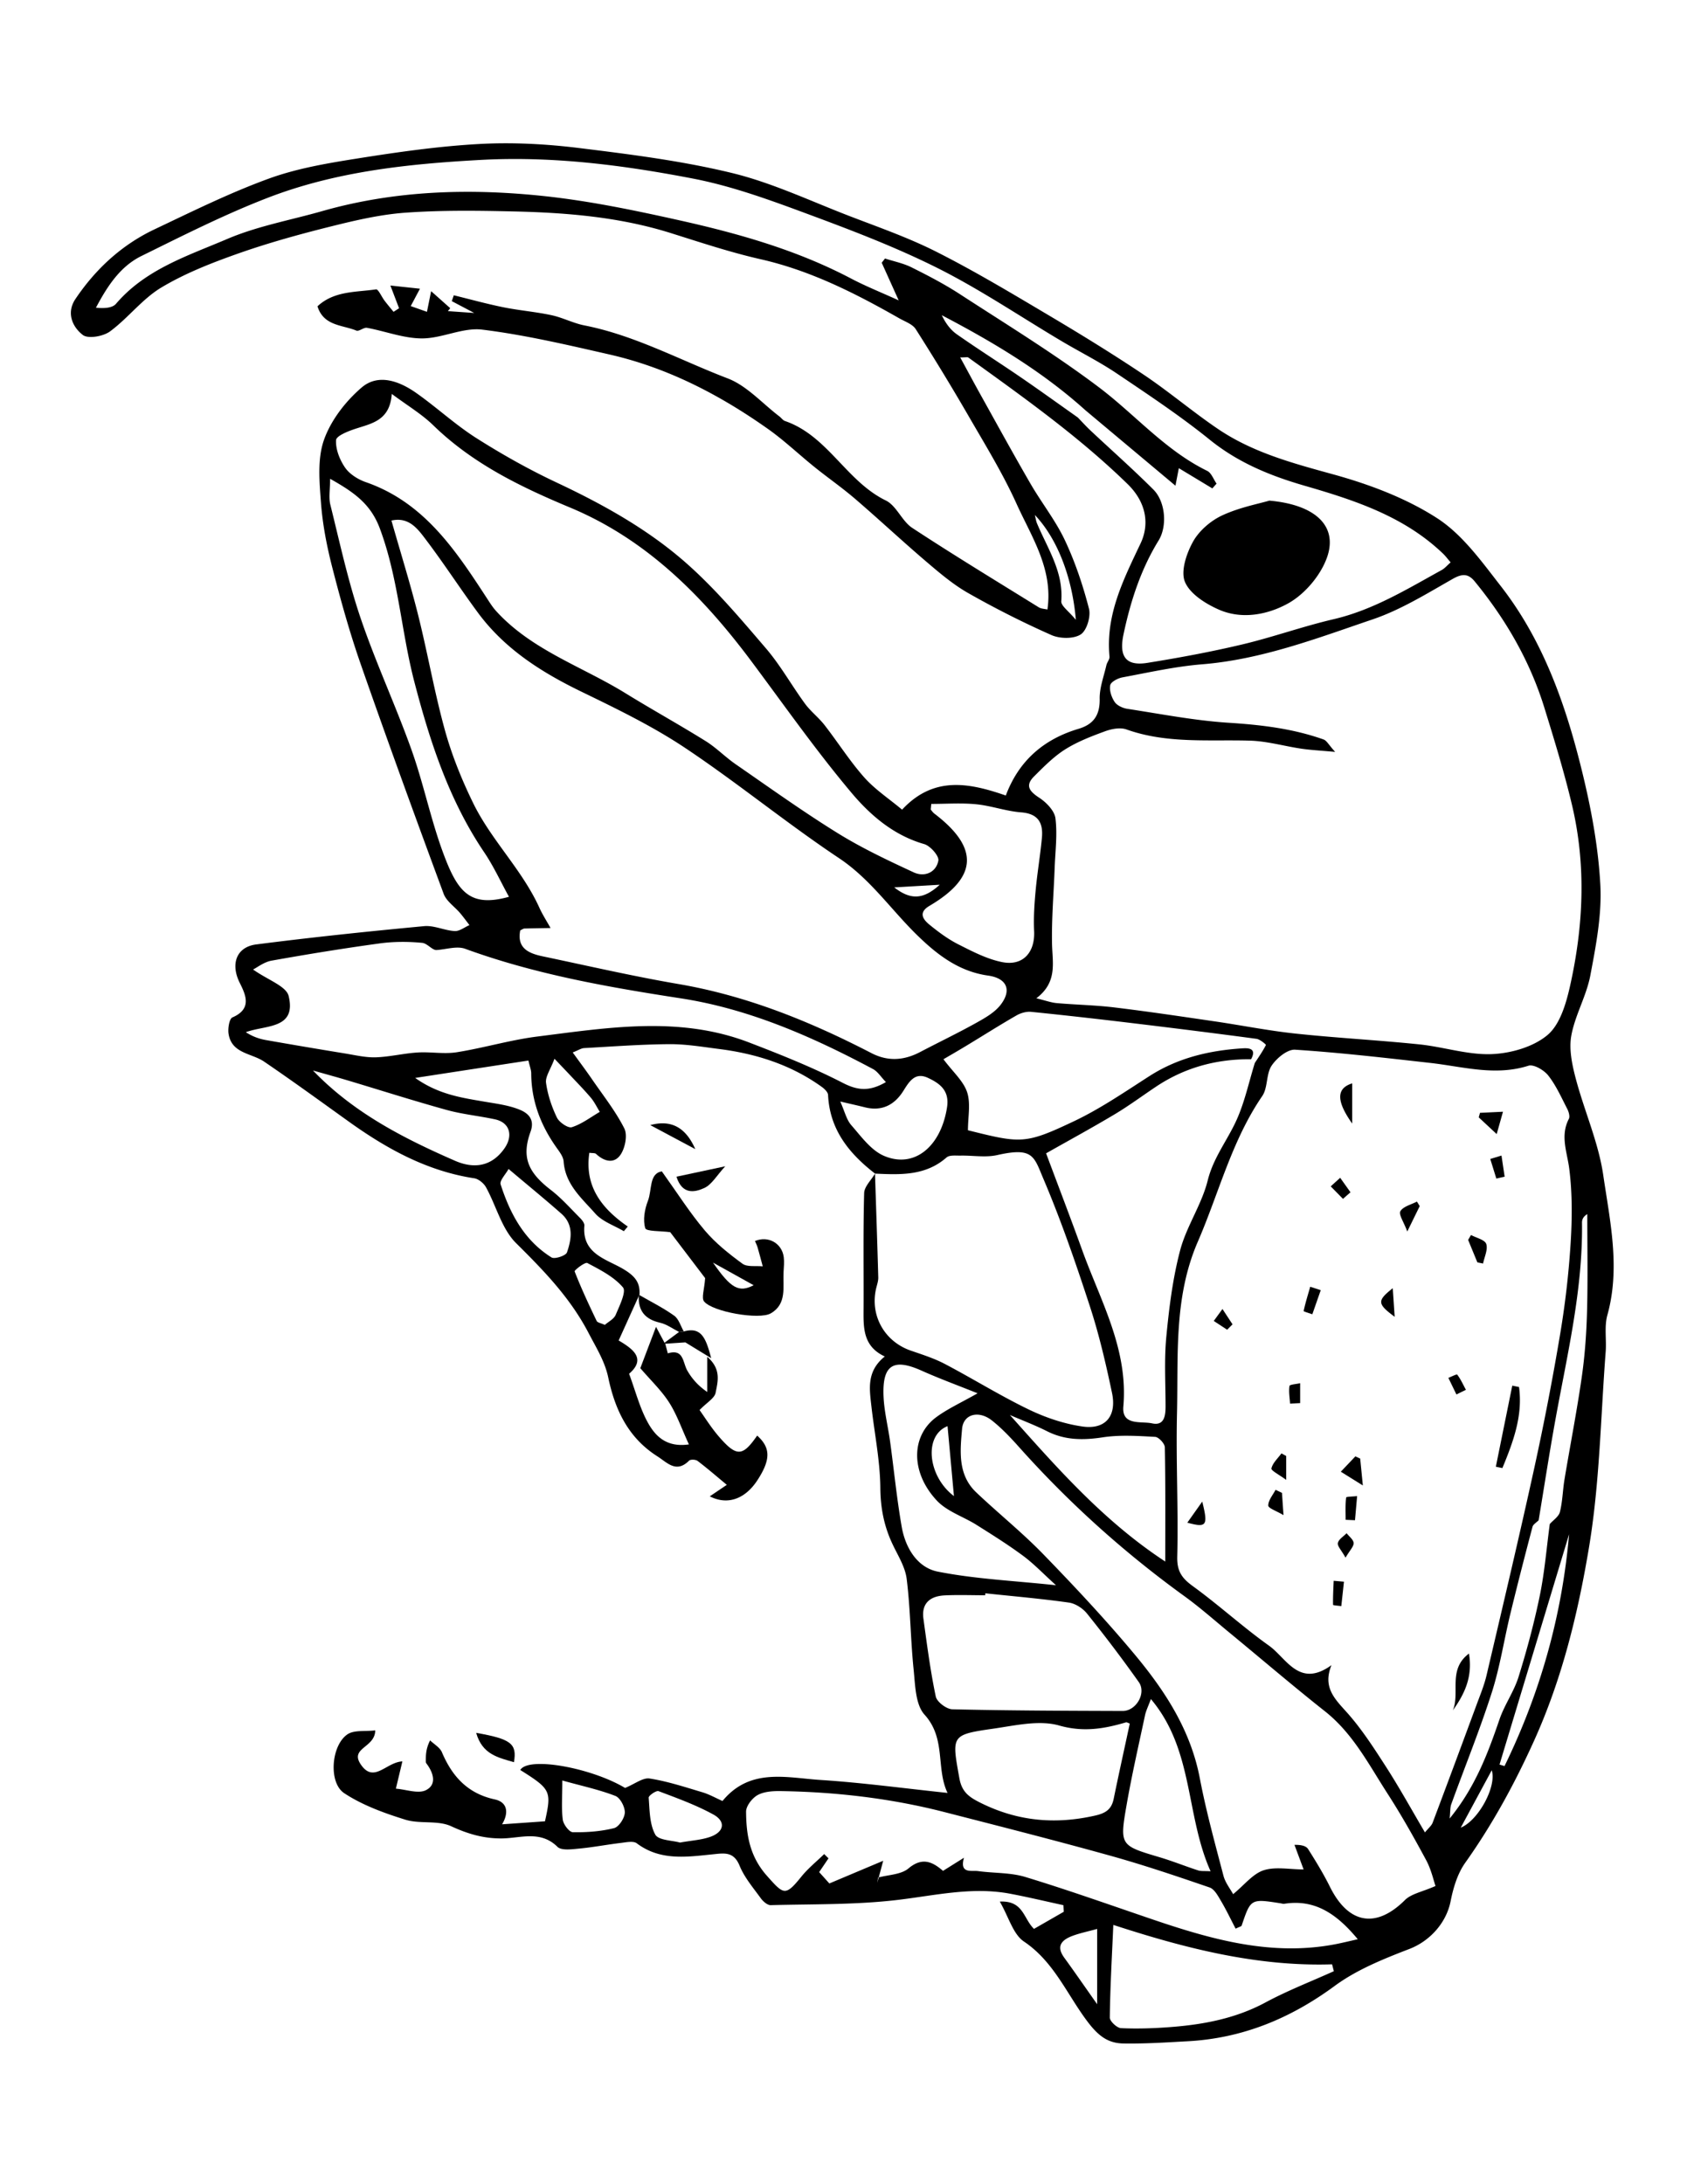 <svg xmlns="http://www.w3.org/2000/svg" viewBox="0 0 612 792"><path d="M317.444 425.552c-9.42-7.271-16.451-15.934-17.043-28.528-.048-1.031-1.34-2.237-2.342-2.954-11.095-7.962-23.686-11.974-37.086-13.687-6.011-.761-12.059-1.801-18.085-1.766-10.342.07-20.679.856-31.016 1.425-1.008.061-1.984.743-4.106 1.582 2.616 3.619 4.94 6.712 7.13 9.903 3.992 5.804 8.425 11.396 11.581 17.629 1.206 2.386.343 6.887-1.239 9.36-2.31 3.609-5.98 2.736-9.02-.114-.391-.366-1.261-.227-2.423-.394-1.802 12.229 4.523 20.217 13.939 26.737-.473.567-.947 1.127-1.417 1.695-3.518-2.089-7.809-3.496-10.381-6.416-4.854-5.505-10.883-10.531-11.462-18.86-.125-1.801-1.584-3.61-2.714-5.218-5.657-8.032-9.004-16.799-9.046-26.736-.004-1.258-.533-2.518-1.02-4.649a56488.503 56488.503 0 00-41.079 6.302c8.462 5.978 16.666 7.14 24.811 8.548 4.479.777 9.14 1.311 13.263 3.042 2.701 1.135 5.439 3.312 3.787 7.883-3.36 9.291-.935 14.779 7.392 21.177 3.822 2.946 7.078 6.634 10.504 10.077.758.753 1.704 1.932 1.625 2.832-.922 10.393 8.205 12.149 14.297 15.846 4.063 2.456 6.034 4.833 5.685 9.335 0 0-.25.357-.247.357-2.338 5.148-4.674 10.305-7.298 16.1 4.871 2.894 10.268 6.512 3.785 12.07 2.335 6.327 3.817 12.122 6.548 17.236 2.751 5.164 6.782 9.587 15.15 8.381-2.655-5.769-4.38-10.847-7.188-15.225-2.808-4.371-6.701-8.05-10.438-12.412l5.697-14.998c1.724 3.226 2.403 4.502 3.085 5.769l.275.367.913 3.487c5.83-1.791 5.375 3.296 7.084 6.259 1.667 2.893 3.891 5.471 7.23 7.743v-12.752c5.264 4.562 3.763 9.15 3.028 13.031-.374 1.984-3.153 3.523-5.827 6.267 1.781 2.465 4.175 6.362 7.136 9.764 6.348 7.289 8.515 7.097 13.77-.499 4.923 4.423 4.945 8.731.079 16.196-4.404 6.747-10.759 9.159-17.268 5.838 1.99-1.347 3.631-2.456 6.175-4.169-3.66-3.041-7.047-5.978-10.617-8.688-.69-.524-2.552-.603-3.077-.078-4.667 4.641-7.869.734-11.547-1.607-10.528-6.704-15.319-16.869-17.778-28.572-1.23-5.848-4.339-10.75-7.082-16.02-6.704-12.884-16.263-22.689-26.345-32.681-5.203-5.165-7.19-13.503-10.91-20.249-.809-1.469-2.699-3.025-4.285-3.271-17.211-2.63-31.866-10.768-45.734-20.722-10.114-7.254-20.19-14.579-30.483-21.579-4.549-3.095-11.723-2.876-12.887-10.025-.317-1.949.24-5.506 1.394-6.004 7.232-3.111 4.809-8.216 2.62-12.604-3.312-6.643-1.3-12.926 6.038-13.861 20.244-2.596 40.553-4.72 60.874-6.625 3.61-.341 7.381 1.574 11.113 1.783 1.737.096 3.562-1.398 5.344-2.168-1.141-1.468-2.226-2.98-3.431-4.396-1.983-2.325-4.938-4.265-5.928-6.94-10.241-27.68-20.362-55.412-30.088-83.275-4.005-11.476-7.278-23.231-10.302-35.004-1.975-7.691-3.526-15.601-4.115-23.493-.567-7.604-1.346-15.924 1.086-22.829 2.509-7.114 7.844-14.001 13.661-18.983 6.048-5.174 13.7-2.333 19.815 1.976 7.427 5.227 14.157 11.502 21.8 16.353 9.356 5.935 19.097 11.406 29.122 16.116 16.982 7.989 33.344 17.079 47.332 29.49 10.401 9.229 19.495 20.015 28.582 30.616 5.312 6.197 9.346 13.478 14.194 20.094 2.056 2.806 4.936 4.99 7.079 7.743 4.883 6.276 9.157 13.066 14.423 18.992 3.903 4.387 8.981 7.726 13.718 11.686 11.424-12.297 24.289-9.753 37.621-5.13 4.759-12.673 13.806-20.435 26.4-24.185 5.444-1.625 7.766-4.955 7.66-10.863-.074-4.056 1.517-8.155 2.438-12.219.245-1.066 1.211-2.106 1.119-3.094-1.438-15.173 5.017-27.846 11.287-41.07 3.104-6.529 2.43-14.544-4.75-21.536-17.76-17.296-37.805-31.465-57.754-45.859-.284-.209-.853-.026-2.933-.026 2.744 5.034 5.122 9.483 7.577 13.888 5.944 10.663 11.805 21.37 17.927 31.919 4.007 6.922 9.076 13.293 12.464 20.478 3.728 7.918 6.559 16.361 8.743 24.839.727 2.814-.816 7.944-3.02 9.334-2.604 1.661-7.551 1.564-10.593.218a339.527 339.527 0 01-30.224-15.243c-5.475-3.111-10.392-7.307-15.216-11.415-8.723-7.438-17.095-15.277-25.792-22.742-4.711-4.046-9.841-7.604-14.683-11.501-5.677-4.562-10.98-9.64-16.912-13.835-17.517-12.385-36.38-22.182-57.434-26.99-15.306-3.487-30.668-7.105-46.208-9.028-7.049-.882-14.589 3.199-21.907 3.182-6.636-.009-13.252-2.613-19.919-3.837-1.202-.227-2.906 1.407-3.883.997-5.062-2.098-11.841-1.617-14.091-8.801 6.065-5.646 13.96-5.069 21.251-6.145.808-.123 2.014 2.7 3.092 4.116 1.046 1.373 2.167 2.692 3.253 4.029.668-.428 1.337-.865 2.005-1.293l-3.146-8.242c3.638.394 6.751.726 10.726 1.154-1.206 2.263-2.039 3.837-3.347 6.302 2.227.786 4.257 1.503 5.886 2.08.601-2.972 1.057-5.235 1.512-7.49 2.308 2.054 4.613 4.108 6.918 6.162-.277.358-.555.716-.83 1.075 2.934.209 5.869.411 9.54.664-3.15-1.661-5.642-2.972-8.132-4.283.242-.708.485-1.416.73-2.124 5.994 1.468 11.949 3.121 17.996 4.344 5.764 1.163 11.672 1.635 17.421 2.867 4.059.865 7.875 2.901 11.941 3.706 18.36 3.61 34.746 12.621 51.984 19.21 6.985 2.675 12.551 9.064 18.751 13.774.71.542 1.272 1.416 2.056 1.687 15.507 5.332 22.206 21.824 36.568 28.816 3.886 1.888 5.834 7.473 9.602 9.946 15.095 9.912 30.547 19.281 45.902 28.799.866.533 2.063.533 3.134.795 2.133-14.701-5.746-26.29-11.209-38.351-4.925-10.882-11.231-21.16-17.235-31.525a867.082 867.082 0 00-19.342-31.796c-1.154-1.81-3.832-2.709-5.891-3.881-15.949-9.081-32.19-17.332-50.337-21.457-11.017-2.5-21.8-6.092-32.596-9.483-18.579-5.838-37.742-7.412-57.016-7.857-13.036-.306-26.13-.472-39.118.446-9.157.638-18.287 2.779-27.239 5.008-11.313 2.823-22.604 5.935-33.59 9.806-9.574 3.382-19.224 7.141-27.887 12.332-6.894 4.125-12.042 11.074-18.604 15.907-2.447 1.809-7.933 2.779-9.865 1.303-3.817-2.928-6.053-8.05-2.692-13.049 7.335-10.899 16.798-19.63 28.705-25.268 13.669-6.476 27.291-13.232 41.469-18.389 10.263-3.732 21.317-5.585 32.172-7.307 14.638-2.316 29.382-4.432 44.157-5.244 11.913-.656 24.033-.026 35.892 1.424 18.682 2.299 37.49 4.659 55.735 9.082 14.501 3.522 28.287 10.06 42.309 15.479 10.766 4.151 21.747 7.954 32.008 13.154 13.862 7.009 27.226 15.024 40.598 22.951 11.677 6.922 23.262 14.037 34.536 21.588 9.218 6.179 17.716 13.425 26.902 19.648 12.655 8.565 27.138 12.428 41.777 16.458 13.098 3.61 26.395 8.591 37.714 15.89 9.199 5.934 16.183 15.741 23.117 24.638 15.391 19.752 23.537 43.001 29.419 66.931 3.322 13.521 5.93 27.444 6.682 41.306.594 10.89-1.568 22.077-3.618 32.915-1.406 7.438-5.523 14.36-6.896 21.797-.913 4.947.271 10.55 1.591 15.575 3.098 11.755 8.241 23.135 9.984 35.04 2.448 16.719 6.267 33.64 1.496 50.779-1.158 4.169-.271 8.871-.612 13.312-1.822 23.676-2.159 47.606-6.058 70.942-3.985 23.869-9.74 47.563-19.892 70.017-7.058 15.61-15.112 30.39-25.01 44.322-2.793 3.924-4.331 9.08-5.284 13.896-1.604 8.11-7.76 14.562-14.896 17.314-9.404 3.627-19.119 7.517-27.143 13.416-16.1 11.843-33.492 19.009-53.393 20.084-7.758.421-15.532.937-23.288.806-5.366-.097-8.819-2.5-12.665-7.482-7.604-9.851-12.306-22.024-23.389-29.472-3.973-2.666-5.541-8.906-8.779-14.5 8.613-.428 8.518 6.162 12.406 9.895 3.462-1.984 7.137-4.099 10.808-6.205-.044-.796-.083-1.592-.127-2.387-6.45-1.399-12.874-2.937-19.358-4.16-13.823-2.604-27.261.655-40.913 2.264-15.178 1.791-30.609 1.477-45.936 1.879-1.182.026-2.735-1.328-3.55-2.447-2.771-3.828-5.97-7.561-7.727-11.852-2.139-5.226-5.574-4.554-9.76-4.125-9.45.953-19.001 2.43-27.531-3.994-1.261-.944-3.853-.367-5.784-.14-5.082.61-10.125 1.591-15.216 2.062-2.617.245-6.343.77-7.781-.646-6.151-6.058-13.339-3.139-20.078-3.051-6.66.078-12.398-1.608-18.475-4.414-4.877-2.255-11.373-.734-16.68-2.395-7.656-2.387-15.494-5.218-22.119-9.588-5.767-3.803-4.748-17.253 1.116-21.309 2.441-1.686 6.503-1.022 10.132-1.468-.048 6.327-9.273 6.293-5.296 12.271 4.772 7.167 9.247-.76 15.143-1.022l-2.36 9.885c3.762.288 8.154 1.967 10.947.524 4.035-2.071 2.652-6.362.109-9.692-.124-.166-.188-.42-.188-.639-.013-2.324-.009-4.641 1.547-7.699 1.464 1.415 3.551 2.569 4.285 4.291 3.732 8.792 9.319 14.963 19.181 17.114 4.739 1.03 5.069 5.008 2.646 9.028 5.163-.359 10.258-.718 15.563-1.093 2.434-10.961 2.13-11.625-8.958-18.6 2.947-5.008 25.781-.804 38.017 6.504 3.574-1.46 6.458-3.803 8.917-3.419 6.485 1.015 12.815 3.112 19.141 4.991 2.52.761 4.866 2.098 7.283 3.164 9.988-12.149 23.253-8.417 35.55-7.63 15.046.97 30.022 3.006 46.091 4.702-4.287-8.985-.45-19.684-8.347-28.379-3.308-3.645-3.374-10.681-3.95-16.275-1.132-10.968-1.159-22.06-2.531-32.984-.559-4.448-3.312-8.652-5.27-12.874-2.963-6.381-4.218-12.848-4.283-20.058-.092-9.938-2.141-19.841-3.256-29.77-.698-6.224-1.769-12.577 4.869-17.918-8.177-3.784-7.73-10.828-7.7-17.768.062-13.827-.17-27.646.214-41.455.062-2.394 2.561-4.719 3.934-7.069.411 12.541.843 25.075 1.188 37.617.036 1.294-.437 2.604-.747 3.889-2.355 9.833 2.959 19.342 12.529 22.655 4.187 1.441 8.469 2.796 12.372 4.842 10.203 5.357 20.028 11.483 30.394 16.491 6.083 2.937 12.79 5.21 19.451 6.181 8.386 1.232 12.577-3.741 10.793-12.192-2.225-10.559-4.675-21.135-8.022-31.378-5.078-15.549-10.419-31.07-16.816-46.112-3.518-8.26-3.671-11.686-16.799-8.73-4.234.952-8.866.104-13.311.191-1.727.034-4.004-.263-5.078.673-7.649 6.709-16.765 6.28-25.938 5.853zm240.732 125.717c-.769.787-1.983 1.451-2.228 2.378-2.775 10.505-5.485 21.027-8.046 31.586-2.299 9.491-3.759 19.246-6.73 28.519-4.378 13.652-9.797 26.98-14.696 40.477-.437 1.215-.317 2.63-.585 5.173 9.3-11.396 13.845-23.554 18.084-35.939 1.813-5.296 5.243-10.068 6.908-15.399 3.016-9.675 5.664-19.517 7.709-29.454 1.757-8.548 2.455-17.314 3.627-25.984 1.275-1.451 3.269-2.718 3.679-4.379.958-3.836 1.01-7.893 1.662-11.816 2.07-12.437 4.505-24.812 6.288-37.285 1.127-7.884 1.683-15.89 1.893-23.852.311-11.677.083-23.371.083-35.057-1.674 1.058-1.928 2.133-1.914 3.208.314 23.965-5.227 47.135-9.492 70.489-2.27 12.408-4.175 24.888-6.242 37.335zM455.21 385.443c1.398-2.142 2.875-4.248 4.033-6.512.083-.157-2.137-2.08-3.408-2.246-14.95-2.001-29.923-3.872-44.898-5.672-12.284-1.477-24.577-2.875-36.883-4.116-1.727-.167-3.789.437-5.327 1.319-6.101 3.505-12.044 7.281-18.061 10.917-3.199 1.94-6.438 3.802-8.408 4.956 3.504 4.685 7.259 7.918 8.586 11.957 1.348 4.09.298 8.968.298 13.792 19.285 4.807 20.731 5.13 38.565-3.321 9.531-4.527 18.354-10.602 27.277-16.318 10.23-6.564 21.549-9.256 33.423-10.042 1.884-.123 5.808-.419 3.452 3.933-12.502-.123-24.075 2.989-34.523 9.972-4.978 3.321-9.803 6.905-14.937 9.973-8.325 4.973-16.852 9.605-24.905 14.168 4.449 11.904 8.884 23.45 13.084 35.082 6.651 18.441 16.764 35.887 14.941 56.714-.621 7.098 6.455 5.254 10.414 6.119 4.322.943 4.895-2.578 4.898-6.014.005-8.46-.528-16.99.275-25.381 1.014-10.549 2.329-21.204 5.034-31.412 2.308-8.695 7.822-16.554 9.98-25.259 2.05-8.295 7.172-14.596 10.489-21.972 2.947-6.548 4.454-13.732 6.601-20.637zm-61.529-236.751c-15.585-14.028-33.419-24.656-52.025-34.393 1.341 2.841 3.114 5.271 5.449 6.914 7.551 5.296 15.351 10.226 22.96 15.435 7.04 4.815 13.958 9.815 20.928 14.727 1.525 1.573 2.997 3.208 4.593 4.71 7.612 7.141 15.448 14.055 22.829 21.431 4.384 4.379 5.117 13.242 1.888 18.486-6.476 10.522-10.178 22.051-12.717 33.999-1.743 8.181.944 11.598 8.666 10.357 11.511-1.853 23.003-3.977 34.344-6.668 11.152-2.639 22.004-6.555 33.16-9.151 14.351-3.339 26.644-10.891 39.265-17.847 1.105-.612 1.967-1.669 3.233-2.771-1.058-1.224-1.822-2.272-2.743-3.155-14.138-13.556-32.134-19.403-50.286-24.656-12.469-3.609-24.04-8.347-34.336-16.649-10.694-8.635-22.209-16.274-33.623-23.965-6.428-4.327-13.411-7.814-20.093-11.773-15.104-8.958-29.717-18.878-45.388-26.692-15.833-7.901-32.528-14.159-49.154-20.312-12.787-4.729-25.82-9.369-39.151-11.948-25.398-4.903-50.985-8.207-77.142-6.782-26.365 1.442-52.401 4.178-77.103 13.695-15.702 6.048-30.815 13.705-45.94 21.151-7.689 3.793-12.343 10.908-16.49 18.748 2.899.289 5.937.149 7.289-1.433 10.73-12.551 26.039-17.393 40.312-23.485 10.938-4.676 22.951-6.826 34.482-10.112 26.486-7.552 53.552-8.329 80.629-5.437 16.466 1.766 32.821 5.174 49.015 8.784 21.459 4.79 42.605 10.776 62.249 21.116 5.288 2.779 10.869 4.999 17.245 7.901-2.312-5.122-4.239-9.387-6.162-13.652.402-.506.799-1.022 1.197-1.529 3.221 1.04 6.625 1.722 9.622 3.207 5.957 2.972 11.899 6.057 17.472 9.675 16.931 11.004 34.226 21.562 50.334 33.685 13.254 9.964 24.18 22.969 39.458 30.441 1.521.743 2.276 3.042 3.391 4.624-.511.577-1.019 1.154-1.53 1.73-3.867-2.333-7.73-4.667-12.156-7.333-.568 2.945-.94 4.868-1.224 6.354-11.073-9.274-21.91-18.346-32.747-27.427zm123.256 515.752c1.268-1.565 2.373-2.421 2.792-3.532 5.38-14.246 10.676-28.526 15.955-42.816 1.299-3.515 2.749-7.02 3.602-10.646 5.882-25.074 11.83-50.141 17.345-75.295a999.69 999.69 0 009.325-48.246 321.066 321.066 0 003.815-32.915c.567-9.011.651-18.204-.477-27.138-.773-6.153-3.36-11.956-.161-18.136.472-.909-.057-2.64-.621-3.723-2.124-4.116-4.038-8.452-6.869-12.036-1.539-1.949-5.262-4.125-7.15-3.53-12.105 3.854-23.777.323-35.615-1.005-16.322-1.836-32.657-3.732-49.041-4.799-2.792-.183-6.734 3.077-8.539 5.812-2.027 3.059-1.315 7.962-3.378 10.978-11.1 16.204-15.714 35.152-23.375 52.808-8.784 20.233-7.062 41.279-7.561 62.193-.41 17.342.517 34.708.088 52.039-.131 5.341 1.713 7.831 5.716 10.733 9.43 6.844 18.075 14.779 27.565 21.535 6.376 4.536 10.952 15.54 22.672 7.07-3.216 7.919 1.055 12.105 5.446 16.981 5.423 6.022 9.889 12.979 14.303 19.823 4.889 7.589 9.25 15.516 14.163 23.845zM375.959 361.985c3.343.813 5.345 1.564 7.399 1.748 6.952.612 13.962.725 20.884 1.564 12.113 1.459 24.184 3.269 36.263 5.034 9.818 1.433 19.582 3.4 29.445 4.449 14.945 1.591 29.974 2.377 44.928 3.916 8.814.909 17.599 3.872 26.299 3.53 6.94-.279 15.042-2.586 20.198-6.905 4.541-3.801 6.761-11.397 8.181-17.725 4.899-21.797 5.917-43.858.708-65.777-2.814-11.843-6.394-23.52-9.998-35.162-5.253-16.982-14.019-32.102-25.264-45.815-2.373-2.894-4.549-2.884-8.01-.918-9.436 5.358-18.857 11.214-29.035 14.666-20.193 6.853-40.243 14.543-61.892 16.292-9.694.787-19.281 2.954-28.869 4.737-1.679.314-4.191 1.625-4.436 2.849-.371 1.871.464 4.361 1.595 6.048.869 1.293 2.915 2.246 4.566 2.5 12.241 1.879 24.469 4.274 36.787 5.061 11.8.751 23.323 2.106 34.458 6.065 1.123.402 1.849 1.923 4.191 4.501-5.415-.498-8.846-.664-12.228-1.162-6.236-.918-12.42-2.736-18.665-2.919-15.033-.437-30.171 1.163-44.814-4.064-2.241-.795-5.353-.209-7.727.655-4.994 1.827-10.077 3.785-14.543 6.599-4.156 2.63-7.726 6.275-11.249 9.78-3.343 3.33-1.678 5.419 1.875 7.735 2.573 1.678 5.532 4.711 5.878 7.447.743 5.881-.061 11.965-.279 17.969-.342 9.22-1.145 18.45-.953 27.653.145 6.853 2.021 13.784-5.693 19.649zM142.005 188.757c3.361 11.799 6.848 22.934 9.675 34.235 3.483 13.914 5.926 28.099 9.758 41.917 2.513 9.046 6.116 17.917 10.252 26.369 6.577 13.434 17.716 24.087 23.957 37.818 1.162 2.561 2.709 4.947 4.079 7.411-3.164.053-6.328.087-9.49.184-.399.009-.791.341-1.503.665-1.29 6.511 3.12 8.364 8.163 9.421 16.392 3.443 32.734 7.22 49.235 10.042 24.859 4.256 47.797 13.573 70.006 25.049 6.03 3.111 11.848 2.666 17.707-.419 6.77-3.549 13.679-6.853 20.355-10.576 3.19-1.783 6.678-3.75 8.824-6.555 4.173-5.462 2.093-9.631-4.576-10.566-10.671-1.503-18.581-7.631-26.015-14.938-9.356-9.194-16.759-20.11-28.073-27.653-19.027-12.682-36.787-27.269-55.81-39.959-11.788-7.857-24.717-14.133-37.51-20.338-14.554-7.053-27.885-15.488-37.624-28.65-6.431-8.705-12.311-17.812-18.839-26.43-2.97-3.925-6.178-8.47-12.571-7.027zm.122-45.921c-.675 9.535-7.04 10.645-12.979 12.577-2.714.874-7.136 2.605-7.232 4.169-.203 3.304 1.322 7.167 3.292 10.007 1.652 2.378 4.711 4.274 7.538 5.253 21.062 7.324 32.476 24.568 43.812 41.96 1.071 1.644 2.115 3.339 3.426 4.772 12.924 14.186 31.149 20.067 46.923 29.795 9.601 5.917 19.486 11.379 29.061 17.34 3.875 2.412 7.125 5.794 10.897 8.399 12.234 8.451 24.333 17.13 36.959 24.952 8.799 5.454 18.247 9.912 27.66 14.273 3.88 1.792 8.103.07 8.924-4.257.323-1.687-2.911-5.366-5.135-6.004-11.044-3.164-19.485-10.41-26.367-18.59-12.821-15.234-24.308-31.596-36.229-47.572-17.677-23.695-38.137-44.312-65.861-55.867-18.12-7.561-35.396-15.968-49.654-29.839-4.171-4.061-9.327-7.111-15.035-11.368zm378.638 541.036c-.703-2.01-1.547-5.942-3.378-9.351-4.405-8.189-8.976-16.327-14.02-24.141-6.79-10.514-12.533-21.807-22.711-29.855-11.668-9.229-22.977-18.914-34.467-28.371-5.492-4.518-10.833-9.265-16.588-13.425-21.868-15.827-41.8-33.754-59.791-53.874-3.103-3.47-6.341-6.921-9.981-9.797-4.776-3.768-10.331-2.316-10.812 3.041-.716 8.041-1.63 16.642 5.152 23.064 8.02 7.596 16.672 14.536 24.347 22.445 11.432 11.781 22.692 23.791 33.189 36.394 10.946 13.146 20.229 27.366 23.555 44.793 2.268 11.896 5.507 23.615 8.578 35.345.668 2.543 2.481 4.79 3.51 6.695 4.133-3.392 7.145-7.367 11.047-8.652 4.283-1.398 9.378-.314 14.522-.314a8564.915 8564.915 0 00-3.318-8.916c2.574-.052 4.252.429 4.952 1.529 2.814 4.449 5.572 8.959 7.91 13.67 6.729 13.556 16.768 15.217 27.207 4.824 2.321-2.306 6.289-2.971 11.097-5.104zM91.809 351.549c5.417 3.836 12.043 6.03 12.905 9.605 2.908 12.087-8.333 10.453-15.538 13.128 2.578 1.643 4.903 2.421 7.291 2.849a2267.862 2267.862 0 0028.689 4.859c3.704.604 7.458 1.513 11.159 1.399 5.061-.166 10.078-1.425 15.142-1.748 4.722-.306 9.586.638 14.211-.087 9.807-1.556 19.42-4.457 29.253-5.699 25.695-3.233 51.568-7.56 76.869 2.167 11.513 4.423 23.036 9.021 33.979 14.649 5.46 2.814 9.704 3.128 15.617-.297-1.793-1.853-2.959-3.811-4.682-4.728-22.044-11.755-44.934-21.815-69.69-25.635-26.581-4.099-52.888-8.714-78.248-17.969-3.028-1.11-6.946.235-10.451.445-1.595.017-3.284-2.421-5.189-2.605-5.056-.489-10.271-.489-15.303.192-13.152 1.801-26.266 3.934-39.335 6.267-2.709.49-5.156 2.448-6.679 3.208zm228.594 323.173c-1.01 3.75-1.579 5.865-2.142 7.979.097-.629.196-1.258.297-1.887 3.736-1.032 8.329-1.049 11.021-3.321 5.052-4.248 8.784-2.333 12.524.891 2.841-1.774 5.223-3.269 7.604-4.763-1.686 5.96 2.744 4.51 5.165 4.851 5.703.786 11.695.489 17.105 2.133 15.509 4.719 30.796 10.165 46.146 15.382 21.584 7.333 43.321 13.469 66.495 8.959 2.535-.499 5.048-1.119 7.945-1.774-7.57-9.125-15.483-14.613-26.649-12.856-.42.07-.882-.096-1.32-.166-10.862-1.705-10.854-1.696-14.153 8.084-.097.288-.734.394-2.189 1.109-1.757-3.364-3.409-6.852-5.371-10.155-1.07-1.81-2.351-4.194-4.064-4.78-11.942-4.099-23.926-8.154-36.088-11.537-19.983-5.559-40.09-10.663-60.179-15.82-19.43-4.981-39.228-7.271-59.252-7.595-2.842-.043-6.059.14-8.437 1.435-1.979 1.083-4.214 3.958-4.202 6.029.051 8.417 1.324 16.249 7.574 23.267 6.079 6.826 6.623 7.543 12.502.263 2.415-2.99 5.484-5.454 8.255-8.155l1.565 1.548c-1.117 1.651-2.235 3.294-3.385 4.99 1.656 1.844 3.074 3.417 3.699 4.116 6.461-2.72 12.184-5.134 19.534-8.227zm37.058-96.98a43.2 43.2 0 00-.062.708c-4.895 0-9.789-.192-14.671.044-5.204.254-8.516 2.771-7.73 8.486 1.299 9.431 2.518 18.896 4.479 28.204.411 1.94 3.886 4.562 6.001 4.615 20.583.489 41.174.541 61.767.611 4.925.018 8.709-6.476 5.877-10.479-5.991-8.461-12.275-16.738-18.766-24.822-1.528-1.915-4.217-3.663-6.586-4.003-10.058-1.424-20.197-2.289-30.309-3.364zm-172.82-252.561c-2.987-5.41-5.559-11.065-8.987-16.135-12.754-18.861-19.689-40.152-25.335-61.792-4.787-18.354-5.769-37.513-12.514-55.604-3.33-8.941-9.36-13.153-18.053-18.04 0 3.916-.555 6.809.092 9.413 3.417 13.722 6.406 27.619 10.933 40.982 5.492 16.204 12.761 31.796 18.516 47.913 4.359 12.21 6.933 25.066 11.421 37.215 5.234 14.168 9.598 20.033 23.927 16.048zm225.216 299.784c-.59-.184-1.066-.524-1.411-.42-7.976 2.343-15.44 3.618-24.219 1.128-7.259-2.054-15.902 0-23.795 1.136-15.47 2.221-15.19 2.439-12.39 18.014.888 4.929 3.439 6.773 7.591 8.845 13.47 6.739 27.199 7.972 41.765 4.642 3.898-.9 5.869-2.352 6.634-6.119 1.836-8.961 3.821-17.883 5.825-27.226zm74.025 89.804c-.214-.839-.424-1.669-.639-2.499-27.352.874-53.354-5.83-79.359-14.291-.524 11.948-1.149 22.777-1.276 33.605-.018 1.32 2.588 3.76 4.064 3.829 5.952.279 11.956.07 17.913-.385 12.021-.918 23.668-3.103 34.535-8.95 7.976-4.29 16.489-7.577 24.762-11.309zM337.84 291.505c-.062.69-.127 1.372-.193 2.054.42.48.778 1.057 1.281 1.433 16.33 12.402 15.806 23.135-1.744 33.474-4.046 2.386-2.438 4.833-.035 6.8 3.261 2.657 6.712 5.235 10.453 7.132 5.104 2.578 10.384 5.349 15.907 6.458 7.604 1.539 12.018-3.53 11.642-11.257-.227-4.842.096-9.745.543-14.587.585-6.389 1.669-12.743 2.276-19.132.516-5.392-1.229-8.835-7.543-9.317-5.485-.419-10.833-2.403-16.322-2.936-5.372-.533-10.838-.122-16.265-.122zm16.798 213.712c-6.975-2.806-13.774-5.287-20.373-8.241-10.183-4.554-14.237-2.063-13.739 9.36.235 5.506 1.635 10.942 2.387 16.432 1.415 10.304 2.416 20.67 4.212 30.904 1.329 7.586 5.646 14.735 13.075 16.204 13.556 2.683 27.519 3.295 42.883 4.938-4.724-4.274-8.066-7.813-11.922-10.663-5.432-4.021-11.182-7.621-16.907-11.223-4.781-3.006-10.681-4.851-14.386-8.801-9.623-10.27-9.392-23.546-.148-30.302 4.237-3.093 9.124-5.304 14.918-8.608zm68.089 61.006c0-14.403.105-27.916-.157-41.419-.025-1.346-2.219-3.715-3.504-3.784-6.337-.35-12.817-.778-19.04.166-7.08 1.075-13.63 1.075-20.134-2.193-4.387-2.212-9.006-3.951-13.524-5.9 17.152 19.175 33.884 38.385 56.359 53.13zm-5.213 49.861c-.992 2.693-1.778 4.239-2.128 5.883-2.303 10.82-4.79 21.623-6.687 32.521-2.557 14.719-2.334 14.701 12.045 18.976 4.68 1.397 9.229 3.233 13.879 4.745 1.078.351 2.324.184 4.545.324-9.139-20.373-6.049-43.937-21.654-62.449zM113.541 388.17c14.721 15.33 32.841 24.568 51.503 32.722 6.47 2.832 13.088 2.438 17.937-4.448 3.221-4.571 2.054-9.387-3.417-10.567-5.821-1.258-11.816-1.826-17.538-3.408-12.104-3.348-24.077-7.175-36.111-10.776-4.108-1.224-8.249-2.352-12.374-3.523zm191.287 11.249c1.59 3.539 2.232 6.555 4.003 8.582 3.565 4.073 7.118 9.063 11.8 11.092 11.06 4.78 20.748-3.375 22.933-17.612.927-6.074-2.639-8.644-6.952-10.653-4.593-2.133-6.709 1.215-8.84 4.641-3.195 5.131-7.771 7.604-13.994 6.049-2.701-.674-5.423-1.278-8.95-2.099zm-120.333 24.454c-1.064 1.958-3.321 4.214-2.875 5.603 3.423 10.646 8.617 20.338 18.45 26.474 1.141.717 5.189-.63 5.603-1.809 1.685-4.824 2.511-10.068-2.032-14.063-5.957-5.245-12.106-10.262-19.146-16.205zm359.488 215.976c.607.176 1.215.358 1.822.533 12.939-26.517 20.853-54.502 23.419-84.062-8.416 27.846-16.826 55.683-25.241 83.529zm-297.309 28.274c4.219-.761 7.827-.936 11.078-2.106 4.975-1.782 5.604-5.559 1.051-8.059-6.295-3.46-13.149-5.935-19.899-8.478-.837-.314-3.636 1.626-3.579 2.369.358 4.554.308 9.596 2.388 13.38 1.156 2.108 6.171 2.09 8.961 2.894zm-42.682-22.506c0 5.891-.363 10.113.172 14.212.225 1.722 2.334 4.51 3.628 4.536 4.995.096 10.123-.271 14.952-1.469 1.759-.437 3.843-3.627 3.92-5.637.079-2.046-1.669-5.367-3.426-6.049-5.832-2.263-12.03-3.583-19.246-5.593zm-2.841-261.703c-1.477 3.959-3.367 6.494-3.059 8.74.593 4.3 2.037 8.626 3.927 12.559.837 1.739 4.057 3.951 5.425 3.514 3.608-1.136 6.792-3.61 10.143-5.559-1.079-1.739-1.971-3.636-3.282-5.175-2.569-3.023-5.367-5.855-8.08-8.756-1.128-1.207-2.277-2.387-5.074-5.323zm18.261 96.499c1.298-1.145 3.306-2.124 3.955-3.671 1.374-3.26 3.916-8.408 2.623-9.929-3.28-3.863-8.282-6.381-12.916-8.837-.831-.437-4.777 2.632-4.615 3.042 2.377 6.109 5.163 12.052 7.995 17.97.287.603 1.502.76 2.958 1.425zm178.607 246.329v-27.304c-3.521.97-6.306 1.53-8.928 2.509-3.845 1.442-6.113 3.662-2.997 7.937 3.701 5.086 7.271 10.268 11.925 16.858zm-22.607-540.013c.342 1.364.438 2.211.752 2.972 3.819 9.142 9.667 17.576 8.841 28.3-.131 1.704 2.749 3.636 5.288 6.756-1.333-15.776-6.914-29.664-14.881-38.028zM343.743 517.13c-8.735 3.435-7.175 18.205 2.32 25.354-.763-8.373-1.528-16.727-2.32-25.354zM529.92 662.714c6.354-2.553 13.114-14.929 11.244-20.802-3.885 7.192-7.285 13.477-11.244 20.802zM340.916 320.81c-5.288.306-10.978.638-16.515.962 6.044 4.702 10.633 4.378 16.515-.962z" fill-rule="evenodd" clip-rule="evenodd"/><path d="M255.805 463.448c-3.621-4.755-8.415-11.065-12.669-16.658-3.516-.481-8.688-.228-9.052-1.434-.902-2.98-.228-6.861.97-9.938 1.527-3.916.363-9.903 5.042-10.671 5.537 7.717 10.099 14.936 15.559 21.395 3.9 4.614 8.784 8.504 13.691 12.088 1.754 1.275 4.868.69 7.359.952-.616-2.28-1.206-4.57-1.864-6.843-.231-.805-.631-1.565-.955-2.343 4.838-2.019 9.807.831 10.44 5.864.221 1.748.03 3.558-.068 5.341-.297 5.41 1.313 11.616-4.663 15.041-4.163 2.396-21.112-.541-24.175-4.334-1.031-1.285.109-4.317.385-8.46zm17.603 2.578c-5.008-2.788-9.101-5.061-14.747-8.198 6.463 9.325 9.38 10.995 14.747 8.198zM172.742 628.339c12.667 2.22 14.869 3.941 13.704 10.645-5.688-1.696-11.461-2.744-13.704-10.645z" fill-rule="evenodd" clip-rule="evenodd"/><path d="M263.097 422.903c-3.081 3.33-4.871 6.624-7.596 7.875-3.413 1.563-7.975 2.561-10.103-4.1l17.699-3.775zM231.978 469.602c4.237 2.456 8.661 4.649 12.621 7.489 1.661 1.198 2.335 3.759 3.459 5.708-.566.061-1.134.122-1.7.175-2.292-1.145-4.471-2.797-6.9-3.348-5.345-1.215-7.956-4.204-7.729-9.667l.249-.357z" fill-rule="evenodd" clip-rule="evenodd"/><path d="M246.357 482.974c.566-.053 1.134-.114 1.7-.175 6.433-1.827 8.049 2.5 9.941 9.684-3.828-2.342-6.181-3.784-9.356-5.725-1.582.104-4.44.298-7.298.489.002 0-.272-.367-.272-.367 1.762-1.293 3.524-2.605 5.285-3.906zM252.229 416.672c-6.273-3.339-10.853-5.787-16.325-8.705 7.44-2.011 12.791.673 16.325 8.705zM542.654 531.848c1.984-9.807 3.973-19.604 5.956-29.401.817.157 1.635.324 2.451.489 1.438 10.471-2.146 19.963-6.029 29.394-.796-.168-1.587-.325-2.378-.482zM527.049 620.192c2.705-6.327-1.923-14.805 5.856-20.6 1.42 8.556-1.687 14.78-5.856 20.6zM490.537 407.407c-6.021-8.496-5.559-12.848 0-14.57v14.57zM533.647 447.82c1.936 1.049 5.013 1.722 5.523 3.243.673 2.02-.673 4.702-1.149 7.097-.69-.14-1.381-.279-2.067-.411l-3.354-8.153c.348-.595.698-1.181 1.047-1.776zM479.136 467.818c-1.022 2.919-2.04 5.838-3.059 8.749-1.102-.401-3.19-1.014-3.156-1.171.647-2.972 1.548-5.883 2.396-8.811l3.819 1.233zM515.04 437.341c-1.163 2.369-2.32 4.738-4.514 9.204-1.28-3.47-3.199-6.188-2.505-7.351 1.04-1.739 3.911-2.387 6.004-3.496.337.542.679 1.093 1.015 1.643zM488.165 551.086c0-2.702-.145-5.429.183-8.086.04-.323 2.596-.34 3.981-.506l-.773 8.749c-1.128-.054-2.259-.105-3.391-.157zM436.144 544.486c2.194 8.793 1.59 9.535-5.415 7.647 1.971-2.779 3.692-5.218 5.415-7.647zM536.898 403.519l8.343-.402-2.281 8.11c-2.569-2.396-4.54-4.229-6.511-6.065.153-.552.301-1.094.449-1.643zM466.603 527.95v8.67c-2.504-1.87-5.537-3.373-5.361-4.16.445-1.984 2.328-3.653 3.636-5.454.575.314 1.148.63 1.725.944zM493.443 528.894c.257 2.614.52 5.227.965 9.746a2705.067 2705.067 0 00-7.996-4.99c2.207-2.326 3.749-3.951 5.287-5.568l1.744.812zM505.95 477.484c-6.394-4.771-6.406-5.82-.695-10.374.231 3.479.411 6.11.695 10.374zM487.553 573.53c-.319 2.954-.639 5.908-.962 8.862-1.04-.148-2.984-.281-2.988-.455-.07-2.91.104-5.82.223-8.731 1.243.105 2.486.219 3.727.324zM488.125 564.815c-1.521-2.735-3.024-4.213-2.783-5.313.297-1.347 2.049-2.378 3.168-3.549.913 1.18 2.486 2.325 2.547 3.549.065 1.268-1.346 2.603-2.932 5.313zM465.068 541.322c.14 2.062.279 4.116.556 8.076-2.553-1.529-5.532-2.5-5.532-3.487-.01-1.896 1.669-3.802 2.644-5.698.778.366 1.554.742 2.332 1.109zM542.829 427.352c-.734-2.369-1.464-4.736-2.198-7.097 1.354-.42 2.714-.83 4.073-1.241.38 2.553.765 5.104 1.145 7.665-1.005.218-2.011.445-3.02.673zM528.352 505.646a3014.66 3014.66 0 01-2.92-6.031c1.114-.419 3.02-1.434 3.222-1.161 1.262 1.678 2.14 3.636 3.146 5.506-1.151.559-2.3 1.117-3.448 1.686zM468.001 508.949c-.132-2.142-.538-4.327-.206-6.397.083-.525 2.514-.674 3.863-.996v7.219a559.13 559.13 0 01-3.657.174zM487.198 434.711c-1.481-1.512-2.963-3.016-4.444-4.527 1.141-1.04 2.281-2.071 3.427-3.111l3.74 5.253c-.909.794-1.814 1.59-2.723 2.385zM445.176 482.16a2721.81 2721.81 0 00-4.855-3.172c1.054-1.451 2.107-2.894 3.16-4.336 1.215 1.854 2.435 3.706 3.649 5.56-.651.647-1.303 1.302-1.954 1.948zM460.483 181.529c17.049 1.521 24.879 9.431 20.921 20.6-2.309 6.511-8.016 13.267-14.028 16.624-7.298 4.081-16.729 6.013-25.176 2.307-4.812-2.107-10.506-5.69-12.328-10.06-1.621-3.872.551-10.313 2.92-14.578 2.211-3.977 6.414-7.595 10.593-9.536 6.258-2.91 13.258-4.213 17.098-5.357z" fill-rule="evenodd" clip-rule="evenodd"/></svg>